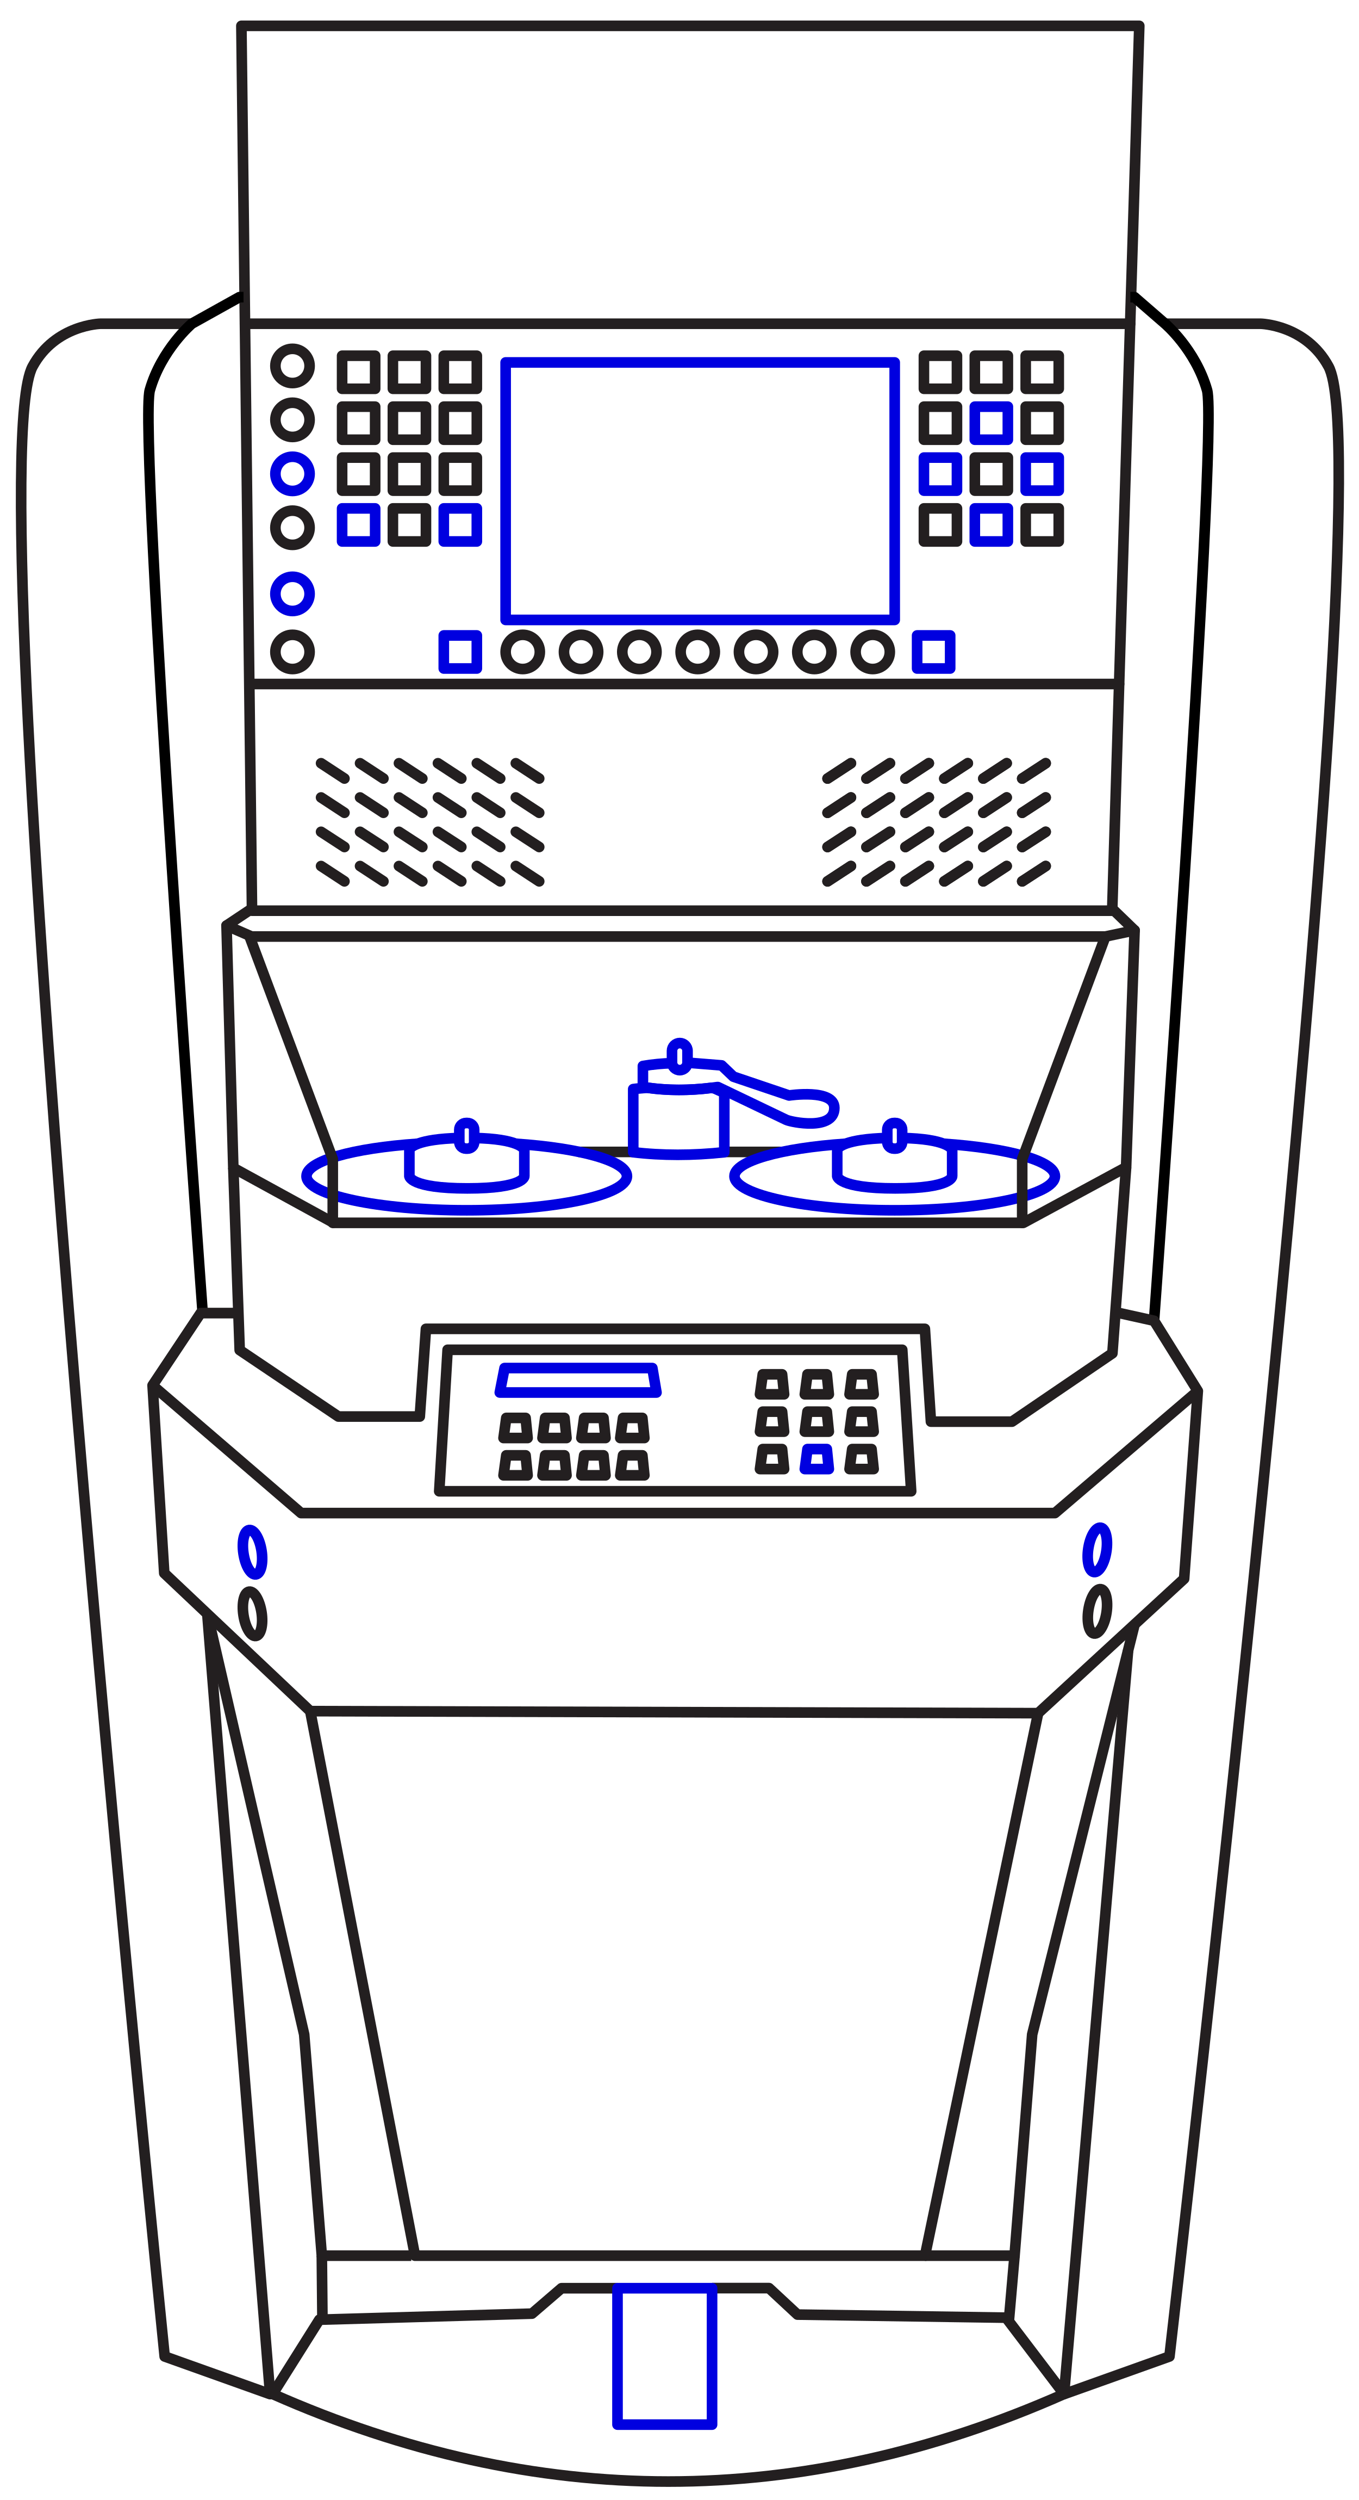 <?xml version="1.0" encoding="utf-8"?>
<!-- Generator: Adobe Illustrator 24.1.1, SVG Export Plug-In . SVG Version: 6.00 Build 0)  -->
<svg version="1.1" xmlns="http://www.w3.org/2000/svg" xmlns:xlink="http://www.w3.org/1999/xlink" x="0px" y="0px"
	 viewBox="0 0 127.91 235.15" enable-background="new 0 0 127.91 235.15" xml:space="preserve">
<g id="Ebene_19">
	<path fill="none" stroke="#231F20" stroke-linejoin="round" stroke-miterlimit="10" d="M109.66,30.45h8.97c0,0,4.27,0.07,6.41,4.02
		c5.6,10.29-14.97,187.18-14.97,187.18l-9.92,3.54l6.03-69.97"/>
	<path fill="none" stroke="#231F20" stroke-linejoin="round" stroke-miterlimit="10" d="M18.06,30.45H9.48c0,0-4.27,0.07-6.41,4.02
		C-2.54,44.76,15.5,221.65,15.5,221.65l9.92,3.54l-5.91-73.39"/>

		<line fill="none" stroke="#231F20" stroke-linecap="round" stroke-linejoin="round" stroke-miterlimit="10" x1="68.11" y1="108.35" x2="73.4" y2="108.35"/>

		<line fill="none" stroke="#231F20" stroke-linecap="round" stroke-linejoin="round" stroke-miterlimit="10" x1="54.53" y1="108.35" x2="59.82" y2="108.35"/>
	<polygon fill="none" stroke="#231F20" stroke-linejoin="round" stroke-miterlimit="10" points="22.72,2.43 107.23,2.43
		104.68,85.66 23.72,85.66 	"/>
	<path class="uk-text-primary" fill="none" stroke="#0000E0" stroke-linejoin="round" stroke-miterlimit="10" d="M79.6,107.58
		c-6.07,0.41-10.47,1.62-10.47,3.05c0,1.77,6.75,3.21,15.08,3.21s15.08-1.44,15.08-3.21c0-1.43-4.4-2.64-10.48-3.05"/>
	<path class="uk-text-primary" fill="none" stroke="#0000E0" stroke-linejoin="round" stroke-miterlimit="10" d="M84.28,108.04h-0.14
		c-0.35,0-0.63-0.28-0.63-0.63v-1.15c0-0.35,0.28-0.63,0.63-0.63h0.14c0.35,0,0.63,0.28,0.63,0.63v1.15
		C84.92,107.76,84.63,108.04,84.28,108.04z"/>
	<path class="uk-text-primary" fill="none" stroke="#0000E0" stroke-linejoin="round" stroke-miterlimit="10" d="M83.5,107.04c-3.93,0.1-4.7,0.88-4.7,1.14
		c0,0.28,0,2.45,0,2.45s0.06,1.15,5.46,1.15c5.4,0,5.36-1.15,5.36-1.15v-2.45c0-0.16-0.58-1.06-4.7-1.14"/>
	<path class="uk-text-primary" fill="none" stroke="#0000E0" stroke-linejoin="round" stroke-miterlimit="10" d="M39.32,107.58
		c-6.07,0.41-10.47,1.62-10.47,3.05c0,1.77,6.75,3.21,15.08,3.21s15.08-1.44,15.08-3.21c0-1.43-4.4-2.64-10.48-3.05"/>
	<path class="uk-text-primary" fill="none" stroke="#0000E0" stroke-linejoin="round" stroke-miterlimit="10" d="M44,108.04h-0.14
		c-0.35,0-0.63-0.28-0.63-0.63v-1.15c0-0.35,0.28-0.63,0.63-0.63H44c0.35,0,0.63,0.28,0.63,0.63v1.15
		C44.64,107.76,44.35,108.04,44,108.04z"/>
	<path class="uk-text-primary" fill="none" stroke="#0000E0" stroke-linejoin="round" stroke-miterlimit="10" d="M43.23,107.04c-3.93,0.1-4.7,0.88-4.7,1.14
		c0,0.28,0,2.45,0,2.45s0.06,1.15,5.46,1.15c5.4,0,5.36-1.15,5.36-1.15v-2.45c0-0.16-0.58-1.06-4.7-1.14"/>
	<polyline fill="none" stroke="#231F20" stroke-linejoin="round" stroke-miterlimit="10" points="104.74,85.53 106.79,87.51
		105.99,109.79 96.32,115.02 31.4,115.02 21.96,109.85 21.32,87.06 23.81,85.4 	"/>
	<path class="uk-text-primary" fill="none" stroke="#0000E0" stroke-linejoin="round" stroke-miterlimit="10" d="M66.98,102.32
		c-2.12,0.26-4.13,0.26-6.04-0.01c-0.45,0.04-0.89,0.07-1.34,0.13v5.94c2.73,0.32,5.59,0.32,8.57,0v-5.64
		C67.78,102.69,67.38,102.36,66.98,102.32z"/>
	<path class="uk-text-primary" fill="none" stroke="#0000E0" stroke-linejoin="round" stroke-miterlimit="10" d="M65.03,99.98l2.89,0.23l1.11,1.06l5.24,1.77
		c0,0,4.26-0.65,4.26,1.17c0,2.18-4.07,1.34-4.53,1.12c-0.46-0.22-6.43-3.08-6.43-3.08l-0.05,0c-2.48,0.36-4.82,0.35-7.01,0v-1.98
		c0.91-0.16,1.83-0.24,2.76-0.27"/>
	<path class="uk-text-primary" fill="none" stroke="#0000E0" stroke-linejoin="round" stroke-miterlimit="10" d="M63.98,100.66L63.98,100.66
		c-0.4,0-0.73-0.33-0.73-0.73v-1.09c0-0.4,0.33-0.73,0.73-0.73h0c0.4,0,0.73,0.33,0.73,0.73v1.09
		C64.71,100.33,64.38,100.66,63.98,100.66z"/>
	<polyline fill="none" stroke="#231F20" stroke-linejoin="round" stroke-miterlimit="10" points="105.99,109.79 104.7,127.29
		95.25,133.72 87.62,133.72 87.05,124.99 40.09,124.99 39.51,133.24 31.85,133.24 22.56,126.99 21.96,109.85 	"/>
	<polyline fill="none" stroke="#231F20" stroke-linejoin="round" stroke-miterlimit="10" points="97.71,161.14 87.06,212.17
		39.06,212.17 29.2,160.95 	"/>
	<polyline fill="none" stroke="#231F20" stroke-linejoin="round" stroke-miterlimit="10" points="106.79,152.79 97.15,191.36
		95.49,212.17 87.06,212.17 	"/>
	<polyline fill="none" stroke="#231F20" stroke-linejoin="round" stroke-miterlimit="10" points="19.52,151.8 28.63,191.36
		30.29,212.17 38.71,212.17 	"/>
	<path fill="none" stroke="#231F20" stroke-linejoin="round" stroke-miterlimit="10" d="M58.12,215.23h-5.27l-2.78,2.39l-20.01,0.57
		l-4.4,6.99c24.83,10.98,49.66,10.98,74.49,0l-5.46-7.18l-19.63-0.29l-2.68-2.49h-5.36"/>

		<rect class="uk-text-primary" x="58.12" y="215.23" fill="none" stroke="#0000E0" stroke-linejoin="round" stroke-miterlimit="10" width="8.9" height="12.83"/>
	<polygon fill="none" stroke="#231F20" stroke-linejoin="round" stroke-miterlimit="10" points="84.92,126.96 42.13,126.96
		41.34,140.27 85.76,140.27 	"/>
	<path fill="none" stroke="#000000" stroke-linejoin="round" stroke-miterlimit="10" d="M108.62,124.23c0,0,6.08-83.7,4.99-87.53
		s-3.96-6.26-3.96-6.26l-2.87-2.49h-0.39"/>

		<line fill="none" stroke="#231F20" stroke-linejoin="round" stroke-miterlimit="10" x1="95.49" y1="212.17" x2="94.95" y2="218.36"/>
	<path fill="none" stroke="#000000" stroke-linejoin="round" stroke-miterlimit="10" d="M19.09,123.7c0,0-6.08-83.17-4.99-87
		s3.96-6.26,3.96-6.26l4.47-2.49h0.39"/>

		<line fill="none" stroke="#231F20" stroke-linejoin="round" stroke-miterlimit="10" x1="30.29" y1="212.17" x2="30.35" y2="218.36"/>
	<polyline fill="none" stroke="#231F20" stroke-linejoin="round" stroke-miterlimit="10" points="105.37,123.51 108.62,124.23
		112.74,130.84 111.45,148.5 97.71,161.14 29.2,160.95 15.46,147.97 14.36,130.31 18.89,123.51 22.44,123.51 	"/>

		<ellipse class="uk-text-primary" transform="matrix(0.151 -0.989 0.989 0.151 -56.615 225.875)" fill="none" stroke="#0000E0" stroke-linejoin="round" stroke-miterlimit="10" cx="103.26" cy="145.91" rx="2.11" ry="0.86"/>

		<ellipse transform="matrix(0.151 -0.989 0.989 0.151 -62.331 230.781)" fill="none" stroke="#231F20" stroke-linejoin="round" stroke-miterlimit="10" cx="103.26" cy="151.7" rx="2.11" ry="0.86"/>

		<ellipse class="uk-text-primary" transform="matrix(0.989 -0.151 0.151 0.989 -21.833 5.295)" fill="none" stroke="#0000E0" stroke-linejoin="round" stroke-miterlimit="10" cx="23.83" cy="145.91" rx="0.86" ry="2.11"/>

		<ellipse transform="matrix(0.989 -0.151 0.151 0.989 -22.709 5.362)" fill="none" stroke="#231F20" stroke-linejoin="round" stroke-miterlimit="10" cx="23.83" cy="151.7" rx="0.86" ry="2.11"/>
	<polyline fill="none" stroke="#231F20" stroke-linejoin="round" stroke-miterlimit="10" points="112.74,130.84 99.29,142.32
		28.34,142.32 14.36,130.31 	"/>

		<rect class="uk-text-primary" x="47.59" y="34.09" fill="none" stroke="#0000E0" stroke-linejoin="round" stroke-miterlimit="10" width="36.62" height="24.22"/>

		<rect x="86.96" y="33.46" fill="none" stroke="#231F20" stroke-linejoin="round" stroke-miterlimit="10" width="3.11" height="3.11"/>

		<rect x="91.75" y="33.46" fill="none" stroke="#231F20" stroke-linejoin="round" stroke-miterlimit="10" width="3.11" height="3.11"/>

		<rect x="96.54" y="33.46" fill="none" stroke="#231F20" stroke-linejoin="round" stroke-miterlimit="10" width="3.11" height="3.11"/>

		<rect x="86.96" y="38.25" fill="none" stroke="#231F20" stroke-linejoin="round" stroke-miterlimit="10" width="3.11" height="3.11"/>

		<rect class="uk-text-primary" x="91.75" y="38.25" fill="none" stroke="#0000E0" stroke-linejoin="round" stroke-miterlimit="10" width="3.11" height="3.11"/>

		<rect x="96.54" y="38.25" fill="none" stroke="#231F20" stroke-linejoin="round" stroke-miterlimit="10" width="3.11" height="3.11"/>

		<rect class="uk-text-primary" x="86.96" y="43.04" fill="none" stroke="#0000E0" stroke-linejoin="round" stroke-miterlimit="10" width="3.11" height="3.11"/>

		<rect x="91.75" y="43.04" fill="none" stroke="#231F20" stroke-linejoin="round" stroke-miterlimit="10" width="3.11" height="3.11"/>

		<rect class="uk-text-primary" x="96.54" y="43.04" fill="none" stroke="#0000E0" stroke-linejoin="round" stroke-miterlimit="10" width="3.11" height="3.11"/>

		<rect x="86.96" y="47.82" fill="none" stroke="#231F20" stroke-linejoin="round" stroke-miterlimit="10" width="3.11" height="3.11"/>

		<rect class="uk-text-primary" x="91.75" y="47.82" fill="none" stroke="#0000E0" stroke-linejoin="round" stroke-miterlimit="10" width="3.11" height="3.11"/>

		<rect x="96.54" y="47.82" fill="none" stroke="#231F20" stroke-linejoin="round" stroke-miterlimit="10" width="3.11" height="3.11"/>

		<rect x="32.2" y="33.46" fill="none" stroke="#231F20" stroke-linejoin="round" stroke-miterlimit="10" width="3.11" height="3.11"/>

		<rect x="36.98" y="33.46" fill="none" stroke="#231F20" stroke-linejoin="round" stroke-miterlimit="10" width="3.11" height="3.11"/>

		<rect x="41.77" y="33.46" fill="none" stroke="#231F20" stroke-linejoin="round" stroke-miterlimit="10" width="3.11" height="3.11"/>

		<rect x="32.2" y="38.25" fill="none" stroke="#231F20" stroke-linejoin="round" stroke-miterlimit="10" width="3.11" height="3.11"/>

		<rect x="36.98" y="38.25" fill="none" stroke="#231F20" stroke-linejoin="round" stroke-miterlimit="10" width="3.11" height="3.11"/>

		<rect x="41.77" y="38.25" fill="none" stroke="#231F20" stroke-linejoin="round" stroke-miterlimit="10" width="3.11" height="3.11"/>

		<rect x="32.2" y="43.04" fill="none" stroke="#231F20" stroke-linejoin="round" stroke-miterlimit="10" width="3.11" height="3.11"/>

		<rect x="36.98" y="43.04" fill="none" stroke="#231F20" stroke-linejoin="round" stroke-miterlimit="10" width="3.11" height="3.11"/>

		<rect x="41.77" y="43.04" fill="none" stroke="#231F20" stroke-linejoin="round" stroke-miterlimit="10" width="3.11" height="3.11"/>

		<rect class="uk-text-primary" x="32.2" y="47.82" fill="none" stroke="#0000E0" stroke-linejoin="round" stroke-miterlimit="10" width="3.11" height="3.11"/>

		<rect x="36.98" y="47.82" fill="none" stroke="#231F20" stroke-linejoin="round" stroke-miterlimit="10" width="3.11" height="3.11"/>

		<rect class="uk-text-primary" x="41.77" y="47.82" fill="none" stroke="#0000E0" stroke-linejoin="round" stroke-miterlimit="10" width="3.11" height="3.11"/>

		<rect class="uk-text-primary" x="41.77" y="59.77" fill="none" stroke="#0000E0" stroke-linejoin="round" stroke-miterlimit="10" width="3.11" height="3.11"/>

		<rect class="uk-text-primary" x="86.32" y="59.77" fill="none" stroke="#0000E0" stroke-linejoin="round" stroke-miterlimit="10" width="3.11" height="3.11"/>
	<circle fill="none" stroke="#231F20" stroke-linejoin="round" stroke-miterlimit="10" cx="27.53" cy="34.42" r="1.61"/>
	<circle fill="none" stroke="#231F20" stroke-linejoin="round" stroke-miterlimit="10" cx="27.53" cy="39.49" r="1.61"/>
	<circle class="uk-text-primary" fill="none" stroke="#0000E0" stroke-linejoin="round" stroke-miterlimit="10" cx="27.53" cy="44.57" r="1.61"/>
	<circle class="uk-text-primary" fill="none" stroke="#0000E0" stroke-linejoin="round" stroke-miterlimit="10" cx="27.53" cy="55.86" r="1.61"/>
	<circle fill="none" stroke="#231F20" stroke-linejoin="round" stroke-miterlimit="10" cx="27.53" cy="49.64" r="1.61"/>
	<circle fill="none" stroke="#231F20" stroke-linejoin="round" stroke-miterlimit="10" cx="49.2" cy="61.32" r="1.61"/>
	<circle fill="none" stroke="#231F20" stroke-linejoin="round" stroke-miterlimit="10" cx="27.53" cy="61.32" r="1.61"/>
	<circle fill="none" stroke="#231F20" stroke-linejoin="round" stroke-miterlimit="10" cx="54.69" cy="61.32" r="1.61"/>
	<circle fill="none" stroke="#231F20" stroke-linejoin="round" stroke-miterlimit="10" cx="60.18" cy="61.32" r="1.61"/>
	<circle fill="none" stroke="#231F20" stroke-linejoin="round" stroke-miterlimit="10" cx="65.67" cy="61.32" r="1.61"/>
	<circle fill="none" stroke="#231F20" stroke-linejoin="round" stroke-miterlimit="10" cx="71.16" cy="61.32" r="1.61"/>
	<circle fill="none" stroke="#231F20" stroke-linejoin="round" stroke-miterlimit="10" cx="76.65" cy="61.32" r="1.61"/>
	<circle fill="none" stroke="#231F20" stroke-linejoin="round" stroke-miterlimit="10" cx="82.14" cy="61.32" r="1.61"/>

		<line fill="none" stroke="#231F20" stroke-linecap="round" stroke-linejoin="round" stroke-miterlimit="10" x1="80.09" y1="71.79" x2="77.89" y2="73.23"/>

		<line fill="none" stroke="#231F20" stroke-linecap="round" stroke-linejoin="round" stroke-miterlimit="10" x1="83.76" y1="71.79" x2="81.55" y2="73.23"/>

		<line fill="none" stroke="#231F20" stroke-linecap="round" stroke-linejoin="round" stroke-miterlimit="10" x1="87.42" y1="71.79" x2="85.22" y2="73.23"/>

		<line fill="none" stroke="#231F20" stroke-linecap="round" stroke-linejoin="round" stroke-miterlimit="10" x1="91.09" y1="71.79" x2="88.88" y2="73.23"/>

		<line fill="none" stroke="#231F20" stroke-linecap="round" stroke-linejoin="round" stroke-miterlimit="10" x1="94.75" y1="71.79" x2="92.55" y2="73.23"/>

		<line fill="none" stroke="#231F20" stroke-linecap="round" stroke-linejoin="round" stroke-miterlimit="10" x1="98.42" y1="71.79" x2="96.21" y2="73.23"/>

		<line fill="none" stroke="#231F20" stroke-linecap="round" stroke-linejoin="round" stroke-miterlimit="10" x1="80.09" y1="75.01" x2="77.89" y2="76.45"/>

		<line fill="none" stroke="#231F20" stroke-linecap="round" stroke-linejoin="round" stroke-miterlimit="10" x1="83.76" y1="75.01" x2="81.55" y2="76.45"/>

		<line fill="none" stroke="#231F20" stroke-linecap="round" stroke-linejoin="round" stroke-miterlimit="10" x1="87.42" y1="75.01" x2="85.22" y2="76.45"/>

		<line fill="none" stroke="#231F20" stroke-linecap="round" stroke-linejoin="round" stroke-miterlimit="10" x1="91.09" y1="75.01" x2="88.88" y2="76.45"/>

		<line fill="none" stroke="#231F20" stroke-linecap="round" stroke-linejoin="round" stroke-miterlimit="10" x1="94.75" y1="75.01" x2="92.55" y2="76.45"/>

		<line fill="none" stroke="#231F20" stroke-linecap="round" stroke-linejoin="round" stroke-miterlimit="10" x1="98.42" y1="75.01" x2="96.21" y2="76.45"/>

		<line fill="none" stroke="#231F20" stroke-linecap="round" stroke-linejoin="round" stroke-miterlimit="10" x1="80.09" y1="78.24" x2="77.89" y2="79.67"/>

		<line fill="none" stroke="#231F20" stroke-linecap="round" stroke-linejoin="round" stroke-miterlimit="10" x1="83.76" y1="78.24" x2="81.55" y2="79.67"/>

		<line fill="none" stroke="#231F20" stroke-linecap="round" stroke-linejoin="round" stroke-miterlimit="10" x1="87.42" y1="78.24" x2="85.22" y2="79.67"/>

		<line fill="none" stroke="#231F20" stroke-linecap="round" stroke-linejoin="round" stroke-miterlimit="10" x1="91.09" y1="78.24" x2="88.88" y2="79.67"/>

		<line fill="none" stroke="#231F20" stroke-linecap="round" stroke-linejoin="round" stroke-miterlimit="10" x1="94.75" y1="78.24" x2="92.55" y2="79.67"/>

		<line fill="none" stroke="#231F20" stroke-linecap="round" stroke-linejoin="round" stroke-miterlimit="10" x1="98.42" y1="78.24" x2="96.21" y2="79.67"/>

		<line fill="none" stroke="#231F20" stroke-linecap="round" stroke-linejoin="round" stroke-miterlimit="10" x1="80.09" y1="81.46" x2="77.89" y2="82.9"/>

		<line fill="none" stroke="#231F20" stroke-linecap="round" stroke-linejoin="round" stroke-miterlimit="10" x1="83.76" y1="81.46" x2="81.55" y2="82.9"/>

		<line fill="none" stroke="#231F20" stroke-linecap="round" stroke-linejoin="round" stroke-miterlimit="10" x1="87.42" y1="81.46" x2="85.22" y2="82.9"/>

		<line fill="none" stroke="#231F20" stroke-linecap="round" stroke-linejoin="round" stroke-miterlimit="10" x1="91.09" y1="81.46" x2="88.88" y2="82.9"/>

		<line fill="none" stroke="#231F20" stroke-linecap="round" stroke-linejoin="round" stroke-miterlimit="10" x1="94.75" y1="81.46" x2="92.55" y2="82.9"/>

		<line fill="none" stroke="#231F20" stroke-linecap="round" stroke-linejoin="round" stroke-miterlimit="10" x1="98.42" y1="81.46" x2="96.21" y2="82.9"/>

		<line fill="none" stroke="#231F20" stroke-linecap="round" stroke-linejoin="round" stroke-miterlimit="10" x1="48.55" y1="71.79" x2="50.75" y2="73.23"/>

		<line fill="none" stroke="#231F20" stroke-linecap="round" stroke-linejoin="round" stroke-miterlimit="10" x1="44.88" y1="71.79" x2="47.08" y2="73.23"/>

		<line fill="none" stroke="#231F20" stroke-linecap="round" stroke-linejoin="round" stroke-miterlimit="10" x1="41.22" y1="71.79" x2="43.42" y2="73.23"/>

		<line fill="none" stroke="#231F20" stroke-linecap="round" stroke-linejoin="round" stroke-miterlimit="10" x1="37.55" y1="71.79" x2="39.75" y2="73.23"/>

		<line fill="none" stroke="#231F20" stroke-linecap="round" stroke-linejoin="round" stroke-miterlimit="10" x1="33.89" y1="71.79" x2="36.09" y2="73.23"/>

		<line fill="none" stroke="#231F20" stroke-linecap="round" stroke-linejoin="round" stroke-miterlimit="10" x1="30.22" y1="71.79" x2="32.42" y2="73.23"/>

		<line fill="none" stroke="#231F20" stroke-linecap="round" stroke-linejoin="round" stroke-miterlimit="10" x1="48.55" y1="75.01" x2="50.75" y2="76.45"/>

		<line fill="none" stroke="#231F20" stroke-linecap="round" stroke-linejoin="round" stroke-miterlimit="10" x1="44.88" y1="75.01" x2="47.08" y2="76.45"/>

		<line fill="none" stroke="#231F20" stroke-linecap="round" stroke-linejoin="round" stroke-miterlimit="10" x1="41.22" y1="75.01" x2="43.42" y2="76.45"/>

		<line fill="none" stroke="#231F20" stroke-linecap="round" stroke-linejoin="round" stroke-miterlimit="10" x1="37.55" y1="75.01" x2="39.75" y2="76.45"/>

		<line fill="none" stroke="#231F20" stroke-linecap="round" stroke-linejoin="round" stroke-miterlimit="10" x1="33.89" y1="75.01" x2="36.09" y2="76.45"/>

		<line fill="none" stroke="#231F20" stroke-linecap="round" stroke-linejoin="round" stroke-miterlimit="10" x1="30.22" y1="75.01" x2="32.42" y2="76.45"/>

		<line fill="none" stroke="#231F20" stroke-linecap="round" stroke-linejoin="round" stroke-miterlimit="10" x1="48.55" y1="78.24" x2="50.75" y2="79.67"/>

		<line fill="none" stroke="#231F20" stroke-linecap="round" stroke-linejoin="round" stroke-miterlimit="10" x1="44.88" y1="78.24" x2="47.08" y2="79.67"/>

		<line fill="none" stroke="#231F20" stroke-linecap="round" stroke-linejoin="round" stroke-miterlimit="10" x1="41.22" y1="78.24" x2="43.42" y2="79.67"/>

		<line fill="none" stroke="#231F20" stroke-linecap="round" stroke-linejoin="round" stroke-miterlimit="10" x1="37.55" y1="78.24" x2="39.75" y2="79.67"/>

		<line fill="none" stroke="#231F20" stroke-linecap="round" stroke-linejoin="round" stroke-miterlimit="10" x1="33.89" y1="78.24" x2="36.09" y2="79.67"/>

		<line fill="none" stroke="#231F20" stroke-linecap="round" stroke-linejoin="round" stroke-miterlimit="10" x1="30.22" y1="78.24" x2="32.42" y2="79.67"/>

		<line fill="none" stroke="#231F20" stroke-linecap="round" stroke-linejoin="round" stroke-miterlimit="10" x1="48.55" y1="81.46" x2="50.75" y2="82.9"/>

		<line fill="none" stroke="#231F20" stroke-linecap="round" stroke-linejoin="round" stroke-miterlimit="10" x1="44.88" y1="81.46" x2="47.08" y2="82.9"/>

		<line fill="none" stroke="#231F20" stroke-linecap="round" stroke-linejoin="round" stroke-miterlimit="10" x1="41.22" y1="81.46" x2="43.42" y2="82.9"/>

		<line fill="none" stroke="#231F20" stroke-linecap="round" stroke-linejoin="round" stroke-miterlimit="10" x1="37.55" y1="81.46" x2="39.75" y2="82.9"/>

		<line fill="none" stroke="#231F20" stroke-linecap="round" stroke-linejoin="round" stroke-miterlimit="10" x1="33.89" y1="81.46" x2="36.09" y2="82.9"/>

		<line fill="none" stroke="#231F20" stroke-linecap="round" stroke-linejoin="round" stroke-miterlimit="10" x1="30.22" y1="81.46" x2="32.42" y2="82.9"/>
	<polygon class="uk-text-primary" fill="none" stroke="#0000E0" stroke-linejoin="round" stroke-miterlimit="10" points="61.79,130.98 47.04,130.98
		47.49,128.68 61.4,128.68 	"/>
	<polygon fill="none" stroke="#231F20" stroke-linecap="round" stroke-linejoin="round" stroke-miterlimit="10" points="
		49.66,135.26 47.39,135.26 47.65,133.37 49.47,133.37 	"/>
	<polygon fill="none" stroke="#231F20" stroke-linecap="round" stroke-linejoin="round" stroke-miterlimit="10" points="
		49.66,138.77 47.39,138.77 47.65,136.89 49.47,136.89 	"/>
	<polygon fill="none" stroke="#231F20" stroke-linecap="round" stroke-linejoin="round" stroke-miterlimit="10" points="
		53.32,135.26 51.06,135.26 51.31,133.37 53.13,133.37 	"/>
	<polygon fill="none" stroke="#231F20" stroke-linecap="round" stroke-linejoin="round" stroke-miterlimit="10" points="
		53.32,138.77 51.06,138.77 51.31,136.89 53.13,136.89 	"/>
	<polygon fill="none" stroke="#231F20" stroke-linecap="round" stroke-linejoin="round" stroke-miterlimit="10" points="
		56.99,135.26 54.72,135.26 54.98,133.37 56.8,133.37 	"/>
	<polygon fill="none" stroke="#231F20" stroke-linecap="round" stroke-linejoin="round" stroke-miterlimit="10" points="
		56.99,138.77 54.72,138.77 54.98,136.89 56.8,136.89 	"/>
	<polygon fill="none" stroke="#231F20" stroke-linecap="round" stroke-linejoin="round" stroke-miterlimit="10" points="
		60.65,135.26 58.38,135.26 58.64,133.37 60.46,133.37 	"/>
	<polygon fill="none" stroke="#231F20" stroke-linecap="round" stroke-linejoin="round" stroke-miterlimit="10" points="
		60.65,138.77 58.38,138.77 58.64,136.89 60.46,136.89 	"/>
	<polygon fill="none" stroke="#231F20" stroke-linecap="round" stroke-linejoin="round" stroke-miterlimit="10" points="
		73.8,131.15 71.53,131.15 71.79,129.27 73.61,129.27 	"/>
	<polygon fill="none" stroke="#231F20" stroke-linecap="round" stroke-linejoin="round" stroke-miterlimit="10" points="
		73.8,134.66 71.53,134.66 71.79,132.78 73.61,132.78 	"/>
	<polygon fill="none" stroke="#231F20" stroke-linecap="round" stroke-linejoin="round" stroke-miterlimit="10" points="
		78.01,131.15 75.75,131.15 76,129.27 77.82,129.27 	"/>
	<polygon fill="none" stroke="#231F20" stroke-linecap="round" stroke-linejoin="round" stroke-miterlimit="10" points="
		78.01,134.66 75.75,134.66 76,132.78 77.82,132.78 	"/>
	<polygon fill="none" stroke="#231F20" stroke-linecap="round" stroke-linejoin="round" stroke-miterlimit="10" points="
		82.23,131.15 79.96,131.15 80.21,129.27 82.03,129.27 	"/>
	<polygon fill="none" stroke="#231F20" stroke-linecap="round" stroke-linejoin="round" stroke-miterlimit="10" points="
		82.23,134.66 79.96,134.66 80.21,132.78 82.03,132.78 	"/>
	<polygon fill="none" stroke="#231F20" stroke-linecap="round" stroke-linejoin="round" stroke-miterlimit="10" points="
		73.8,138.18 71.53,138.18 71.79,136.3 73.61,136.3 	"/>
	<polygon class="uk-text-primary" fill="none" stroke="#0000E0" stroke-linejoin="round" stroke-miterlimit="10" points="78.01,138.18 75.75,138.18
		76,136.3 77.82,136.3 	"/>
	<polygon fill="none" stroke="#231F20" stroke-linecap="round" stroke-linejoin="round" stroke-miterlimit="10" points="
		82.23,138.18 79.96,138.18 80.21,136.3 82.03,136.3 	"/>

		<line fill="none" stroke="#231F20" stroke-linecap="round" stroke-linejoin="round" stroke-miterlimit="10" x1="80.09" y1="71.79" x2="77.89" y2="73.23"/>

		<line fill="none" stroke="#231F20" stroke-linecap="round" stroke-linejoin="round" stroke-miterlimit="10" x1="83.76" y1="71.79" x2="81.55" y2="73.23"/>

		<line fill="none" stroke="#231F20" stroke-linecap="round" stroke-linejoin="round" stroke-miterlimit="10" x1="87.42" y1="71.79" x2="85.22" y2="73.23"/>

		<line fill="none" stroke="#231F20" stroke-linecap="round" stroke-linejoin="round" stroke-miterlimit="10" x1="91.09" y1="71.79" x2="88.88" y2="73.23"/>

		<line fill="none" stroke="#231F20" stroke-linecap="round" stroke-linejoin="round" stroke-miterlimit="10" x1="94.75" y1="71.79" x2="92.55" y2="73.23"/>

		<line fill="none" stroke="#231F20" stroke-linecap="round" stroke-linejoin="round" stroke-miterlimit="10" x1="98.42" y1="71.79" x2="96.21" y2="73.23"/>

		<line fill="none" stroke="#231F20" stroke-linecap="round" stroke-linejoin="round" stroke-miterlimit="10" x1="80.09" y1="75.01" x2="77.89" y2="76.45"/>

		<line fill="none" stroke="#231F20" stroke-linecap="round" stroke-linejoin="round" stroke-miterlimit="10" x1="83.76" y1="75.01" x2="81.55" y2="76.45"/>

		<line fill="none" stroke="#231F20" stroke-linecap="round" stroke-linejoin="round" stroke-miterlimit="10" x1="87.42" y1="75.01" x2="85.22" y2="76.45"/>

		<line fill="none" stroke="#231F20" stroke-linecap="round" stroke-linejoin="round" stroke-miterlimit="10" x1="91.09" y1="75.01" x2="88.88" y2="76.45"/>

		<line fill="none" stroke="#231F20" stroke-linecap="round" stroke-linejoin="round" stroke-miterlimit="10" x1="94.75" y1="75.01" x2="92.55" y2="76.45"/>

		<line fill="none" stroke="#231F20" stroke-linecap="round" stroke-linejoin="round" stroke-miterlimit="10" x1="98.42" y1="75.01" x2="96.21" y2="76.45"/>

		<line fill="none" stroke="#231F20" stroke-linecap="round" stroke-linejoin="round" stroke-miterlimit="10" x1="80.09" y1="78.24" x2="77.89" y2="79.67"/>

		<line fill="none" stroke="#231F20" stroke-linecap="round" stroke-linejoin="round" stroke-miterlimit="10" x1="83.76" y1="78.24" x2="81.55" y2="79.67"/>

		<line fill="none" stroke="#231F20" stroke-linecap="round" stroke-linejoin="round" stroke-miterlimit="10" x1="87.42" y1="78.24" x2="85.22" y2="79.67"/>

		<line fill="none" stroke="#231F20" stroke-linecap="round" stroke-linejoin="round" stroke-miterlimit="10" x1="91.09" y1="78.24" x2="88.88" y2="79.67"/>

		<line fill="none" stroke="#231F20" stroke-linecap="round" stroke-linejoin="round" stroke-miterlimit="10" x1="94.75" y1="78.24" x2="92.55" y2="79.67"/>

		<line fill="none" stroke="#231F20" stroke-linecap="round" stroke-linejoin="round" stroke-miterlimit="10" x1="98.42" y1="78.24" x2="96.21" y2="79.67"/>

		<line fill="none" stroke="#231F20" stroke-linecap="round" stroke-linejoin="round" stroke-miterlimit="10" x1="80.09" y1="81.46" x2="77.89" y2="82.9"/>

		<line fill="none" stroke="#231F20" stroke-linecap="round" stroke-linejoin="round" stroke-miterlimit="10" x1="83.76" y1="81.46" x2="81.55" y2="82.9"/>

		<line fill="none" stroke="#231F20" stroke-linecap="round" stroke-linejoin="round" stroke-miterlimit="10" x1="87.42" y1="81.46" x2="85.22" y2="82.9"/>

		<line fill="none" stroke="#231F20" stroke-linecap="round" stroke-linejoin="round" stroke-miterlimit="10" x1="91.09" y1="81.46" x2="88.88" y2="82.9"/>

		<line fill="none" stroke="#231F20" stroke-linecap="round" stroke-linejoin="round" stroke-miterlimit="10" x1="94.75" y1="81.46" x2="92.55" y2="82.9"/>

		<line fill="none" stroke="#231F20" stroke-linecap="round" stroke-linejoin="round" stroke-miterlimit="10" x1="98.42" y1="81.46" x2="96.21" y2="82.9"/>
	<polyline fill="none" stroke="#231F20" stroke-linecap="round" stroke-linejoin="round" stroke-miterlimit="10" points="
		21.32,87.06 23.68,88.09 104.04,88.09 106.79,87.51 	"/>
	<polyline fill="none" stroke="#231F20" stroke-linecap="round" stroke-linejoin="round" stroke-miterlimit="10" points="
		104.04,88.09 96.21,109.02 96.21,115.02 	"/>
	<polyline fill="none" stroke="#231F20" stroke-linecap="round" stroke-linejoin="round" stroke-miterlimit="10" points="
		23.49,88.09 31.32,109.02 31.32,115.02 	"/>

		<line fill="none" stroke="#231F20" stroke-linecap="round" stroke-linejoin="round" stroke-miterlimit="10" x1="105.33" y1="64.34" x2="23.49" y2="64.34"/>

		<line fill="none" stroke="#231F20" stroke-linecap="round" stroke-linejoin="round" stroke-miterlimit="10" x1="23.06" y1="30.45" x2="106.37" y2="30.45"/>
</g>
</svg>
